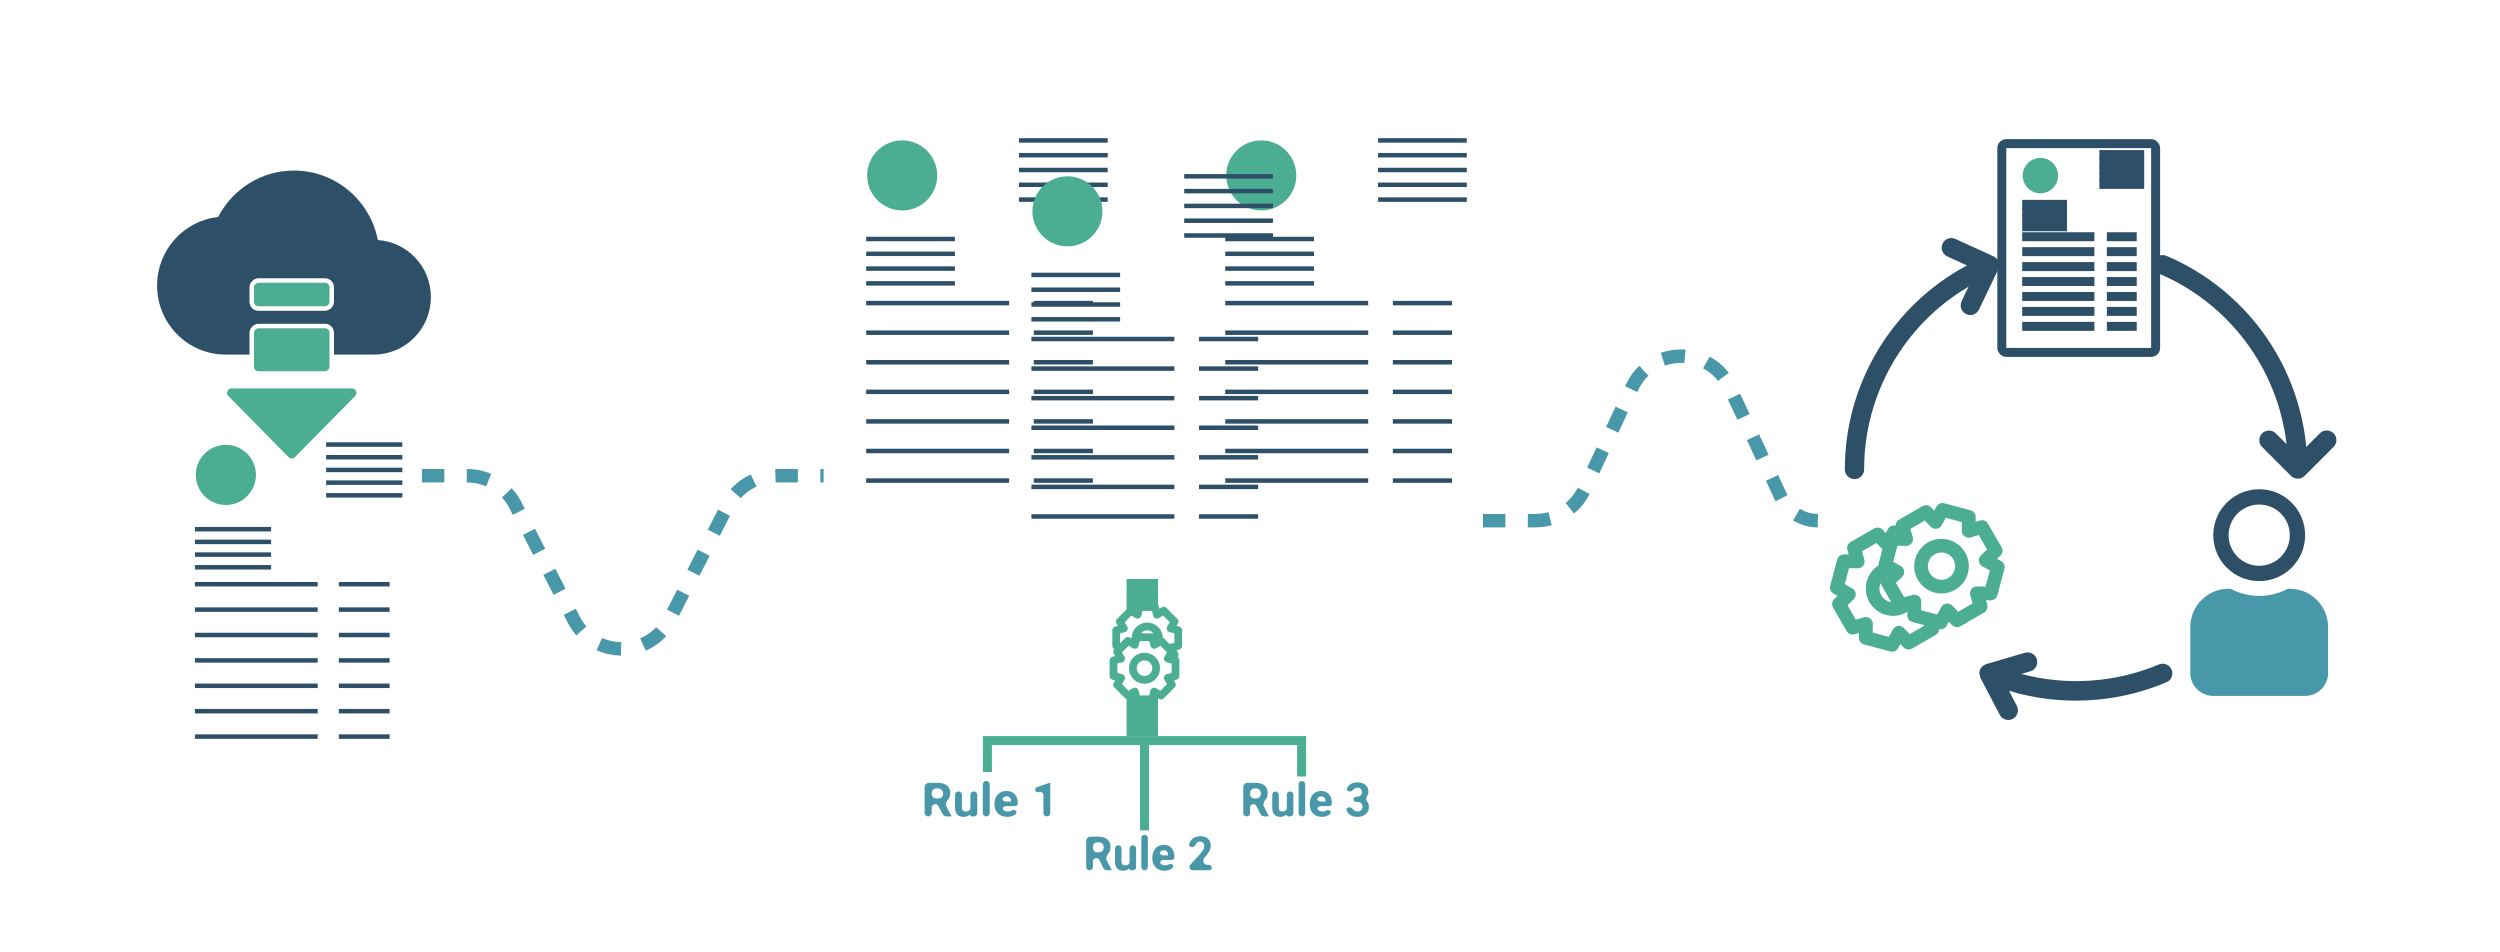 <svg width="557" height="212" viewBox="0 0 557 212" fill="none" xmlns="http://www.w3.org/2000/svg">
<rect width="557" height="212" fill="white"/>
<path d="M94 106L104.146 106C108.659 106 112.79 108.532 114.838 112.553L127.808 138.011C132.259 146.748 144.741 146.748 149.192 138.011L162.162 112.553C164.21 108.532 168.341 106 172.854 106L183.5 106" stroke="#4998A9" stroke-width="3" stroke-dasharray="5 5"/>
<path d="M405 116V116C401.492 116 398.301 113.969 396.817 110.79L385.373 86.283C381.063 77.053 367.937 77.053 363.627 86.283L352.983 109.077C351.01 113.301 346.771 116 342.11 116L328 116" stroke="#4998A9" stroke-width="3" stroke-dasharray="5 5"/>
<path d="M84.181 53.477C82.453 44.637 74.752 38 65.5 38C58.155 38 51.775 42.203 48.598 48.352C40.947 49.172 35 55.707 35 63.625C35 72.107 41.837 79 50.25 79H83.292C90.307 79 96 73.26 96 66.188C96 59.422 90.79 53.939 84.181 53.477Z" fill="#2E4F68"/>
<mask id="path-5-inside-1" fill="white">
<rect x="34" y="92" width="61.666" height="82.489" rx="2"/>
</mask>
<rect x="34" y="92" width="61.666" height="82.489" rx="2" fill="white" stroke="#2E4F68" stroke-width="8" mask="url(#path-5-inside-1)"/>
<line x1="43.43" y1="130.163" x2="70.777" y2="130.163" stroke="#2E4F68"/>
<line x1="43.43" y1="135.821" x2="70.777" y2="135.821" stroke="#2E4F68"/>
<line x1="43.43" y1="164.112" x2="70.777" y2="164.112" stroke="#2E4F68"/>
<line x1="43.43" y1="158.454" x2="70.777" y2="158.454" stroke="#2E4F68"/>
<line x1="43.43" y1="152.796" x2="70.777" y2="152.796" stroke="#2E4F68"/>
<line x1="43.43" y1="147.137" x2="70.777" y2="147.137" stroke="#2E4F68"/>
<line x1="43.43" y1="141.479" x2="70.777" y2="141.479" stroke="#2E4F68"/>
<line x1="72.663" y1="99.044" x2="89.638" y2="99.044" stroke="#2E4F68"/>
<line x1="72.663" y1="101.873" x2="89.637" y2="101.873" stroke="#2E4F68"/>
<line x1="72.663" y1="110.36" x2="89.637" y2="110.36" stroke="#2E4F68"/>
<line x1="72.663" y1="107.531" x2="89.637" y2="107.531" stroke="#2E4F68"/>
<line x1="72.663" y1="104.702" x2="89.637" y2="104.702" stroke="#2E4F68"/>
<line x1="43.43" y1="126.391" x2="60.404" y2="126.391" stroke="#2E4F68"/>
<line x1="43.43" y1="123.562" x2="60.404" y2="123.562" stroke="#2E4F68"/>
<line x1="43.43" y1="120.733" x2="60.404" y2="120.733" stroke="#2E4F68"/>
<line x1="43.43" y1="117.904" x2="60.404" y2="117.904" stroke="#2E4F68"/>
<line x1="75.492" y1="130.163" x2="86.808" y2="130.163" stroke="#2E4F68"/>
<line x1="75.492" y1="135.821" x2="86.808" y2="135.821" stroke="#2E4F68"/>
<line x1="75.492" y1="164.112" x2="86.808" y2="164.112" stroke="#2E4F68"/>
<line x1="75.492" y1="158.454" x2="86.808" y2="158.454" stroke="#2E4F68"/>
<line x1="75.492" y1="152.796" x2="86.808" y2="152.796" stroke="#2E4F68"/>
<line x1="75.492" y1="147.137" x2="86.808" y2="147.137" stroke="#2E4F68"/>
<line x1="75.492" y1="141.479" x2="86.808" y2="141.479" stroke="#2E4F68"/>
<circle cx="50.323" cy="105.81" r="6.7" fill="#4BAE92"/>
<path d="M63.931 102.202L50.522 88.587C49.588 87.639 50.26 86.034 51.59 86.034L78.41 86.034C79.74 86.034 80.412 87.639 79.478 88.587L66.069 102.202C65.481 102.799 64.519 102.799 63.931 102.202Z" fill="#4BAE92" stroke="white"/>
<rect x="73.914" y="72.638" width="10.586" height="17.828" rx="1.5" transform="rotate(90 73.914 72.638)" fill="#4BAE92" stroke="white"/>
<rect x="73.914" y="62.5" width="6.241" height="17.828" rx="1.5" transform="rotate(90 73.914 62.5)" fill="#4BAE92" stroke="white"/>
<mask id="path-33-inside-2" fill="white">
<rect x="262" y="23" width="71.823" height="96.075" rx="2"/>
</mask>
<rect x="262" y="23" width="71.823" height="96.075" rx="2" fill="white" stroke="#2E4F68" stroke-width="8" mask="url(#path-33-inside-2)"/>
<line x1="272.983" y1="67.531" x2="304.835" y2="67.531" stroke="#2E4F68"/>
<line x1="272.983" y1="74.121" x2="304.835" y2="74.121" stroke="#2E4F68"/>
<line x1="272.983" y1="107.071" x2="304.835" y2="107.071" stroke="#2E4F68"/>
<line x1="272.983" y1="100.481" x2="304.835" y2="100.481" stroke="#2E4F68"/>
<line x1="272.983" y1="93.891" x2="304.835" y2="93.891" stroke="#2E4F68"/>
<line x1="272.983" y1="87.301" x2="304.835" y2="87.301" stroke="#2E4F68"/>
<line x1="272.983" y1="80.711" x2="304.835" y2="80.711" stroke="#2E4F68"/>
<line x1="307.032" y1="31.287" x2="326.802" y2="31.287" stroke="#2E4F68"/>
<line x1="307.031" y1="34.581" x2="326.801" y2="34.581" stroke="#2E4F68"/>
<line x1="307.031" y1="44.467" x2="326.801" y2="44.467" stroke="#2E4F68"/>
<line x1="307.031" y1="41.172" x2="326.801" y2="41.172" stroke="#2E4F68"/>
<line x1="307.031" y1="37.877" x2="326.801" y2="37.877" stroke="#2E4F68"/>
<line x1="272.983" y1="63.138" x2="292.753" y2="63.138" stroke="#2E4F68"/>
<line x1="272.983" y1="59.843" x2="292.753" y2="59.843" stroke="#2E4F68"/>
<line x1="272.983" y1="56.548" x2="292.753" y2="56.548" stroke="#2E4F68"/>
<line x1="272.983" y1="53.253" x2="292.753" y2="53.253" stroke="#2E4F68"/>
<line x1="310.327" y1="67.531" x2="323.506" y2="67.531" stroke="#2E4F68"/>
<line x1="310.327" y1="74.121" x2="323.506" y2="74.121" stroke="#2E4F68"/>
<line x1="310.327" y1="107.071" x2="323.506" y2="107.071" stroke="#2E4F68"/>
<line x1="310.327" y1="100.481" x2="323.506" y2="100.481" stroke="#2E4F68"/>
<line x1="310.327" y1="93.891" x2="323.506" y2="93.891" stroke="#2E4F68"/>
<line x1="310.327" y1="87.301" x2="323.506" y2="87.301" stroke="#2E4F68"/>
<line x1="310.327" y1="80.711" x2="323.506" y2="80.711" stroke="#2E4F68"/>
<circle cx="281.011" cy="39.085" r="7.804" fill="#4BAE92"/>
<mask id="path-58-inside-3" fill="white">
<rect x="182" y="23" width="71.823" height="96.075" rx="2"/>
</mask>
<rect x="182" y="23" width="71.823" height="96.075" rx="2" fill="white" stroke="#2E4F68" stroke-width="8" mask="url(#path-58-inside-3)"/>
<line x1="192.983" y1="67.531" x2="224.835" y2="67.531" stroke="#2E4F68"/>
<line x1="192.983" y1="74.121" x2="224.835" y2="74.121" stroke="#2E4F68"/>
<line x1="192.983" y1="107.071" x2="224.835" y2="107.071" stroke="#2E4F68"/>
<line x1="192.983" y1="100.481" x2="224.835" y2="100.481" stroke="#2E4F68"/>
<line x1="192.983" y1="93.891" x2="224.835" y2="93.891" stroke="#2E4F68"/>
<line x1="192.983" y1="87.301" x2="224.835" y2="87.301" stroke="#2E4F68"/>
<line x1="192.983" y1="80.711" x2="224.835" y2="80.711" stroke="#2E4F68"/>
<line x1="227.032" y1="31.287" x2="246.802" y2="31.287" stroke="#2E4F68"/>
<line x1="227.031" y1="34.581" x2="246.801" y2="34.581" stroke="#2E4F68"/>
<line x1="227.031" y1="44.467" x2="246.801" y2="44.467" stroke="#2E4F68"/>
<line x1="227.031" y1="41.172" x2="246.801" y2="41.172" stroke="#2E4F68"/>
<line x1="227.031" y1="37.877" x2="246.801" y2="37.877" stroke="#2E4F68"/>
<line x1="192.983" y1="63.138" x2="212.753" y2="63.138" stroke="#2E4F68"/>
<line x1="192.983" y1="59.843" x2="212.753" y2="59.843" stroke="#2E4F68"/>
<line x1="192.983" y1="56.548" x2="212.753" y2="56.548" stroke="#2E4F68"/>
<line x1="192.983" y1="53.253" x2="212.753" y2="53.253" stroke="#2E4F68"/>
<line x1="230.327" y1="67.531" x2="243.506" y2="67.531" stroke="#2E4F68"/>
<line x1="230.327" y1="74.121" x2="243.506" y2="74.121" stroke="#2E4F68"/>
<line x1="230.327" y1="107.071" x2="243.506" y2="107.071" stroke="#2E4F68"/>
<line x1="230.327" y1="100.481" x2="243.506" y2="100.481" stroke="#2E4F68"/>
<line x1="230.327" y1="93.891" x2="243.506" y2="93.891" stroke="#2E4F68"/>
<line x1="230.327" y1="87.301" x2="243.506" y2="87.301" stroke="#2E4F68"/>
<line x1="230.327" y1="80.711" x2="243.506" y2="80.711" stroke="#2E4F68"/>
<circle cx="201.011" cy="39.085" r="7.804" fill="#4BAE92"/>
<mask id="path-83-inside-4" fill="white">
<rect x="218.812" y="31" width="71.823" height="96.075" rx="2"/>
</mask>
<rect x="218.812" y="31" width="71.823" height="96.075" rx="2" fill="white" stroke="#2E4F68" stroke-width="8" mask="url(#path-83-inside-4)"/>
<line x1="229.795" y1="75.531" x2="261.647" y2="75.531" stroke="#2E4F68"/>
<line x1="229.795" y1="82.121" x2="261.647" y2="82.121" stroke="#2E4F68"/>
<line x1="229.795" y1="115.071" x2="261.647" y2="115.071" stroke="#2E4F68"/>
<line x1="229.795" y1="108.481" x2="261.647" y2="108.481" stroke="#2E4F68"/>
<line x1="229.795" y1="101.891" x2="261.647" y2="101.891" stroke="#2E4F68"/>
<line x1="229.795" y1="95.301" x2="261.647" y2="95.301" stroke="#2E4F68"/>
<line x1="229.795" y1="88.711" x2="261.647" y2="88.711" stroke="#2E4F68"/>
<line x1="263.844" y1="39.287" x2="283.613" y2="39.287" stroke="#2E4F68"/>
<line x1="263.843" y1="42.581" x2="283.613" y2="42.581" stroke="#2E4F68"/>
<line x1="263.843" y1="52.467" x2="283.613" y2="52.467" stroke="#2E4F68"/>
<line x1="263.843" y1="49.172" x2="283.613" y2="49.172" stroke="#2E4F68"/>
<line x1="263.843" y1="45.877" x2="283.613" y2="45.877" stroke="#2E4F68"/>
<line x1="229.795" y1="71.138" x2="249.565" y2="71.138" stroke="#2E4F68"/>
<line x1="229.795" y1="67.843" x2="249.565" y2="67.843" stroke="#2E4F68"/>
<line x1="229.795" y1="64.548" x2="249.565" y2="64.548" stroke="#2E4F68"/>
<line x1="229.795" y1="61.253" x2="249.565" y2="61.253" stroke="#2E4F68"/>
<line x1="267.138" y1="75.531" x2="280.318" y2="75.531" stroke="#2E4F68"/>
<line x1="267.138" y1="82.121" x2="280.318" y2="82.121" stroke="#2E4F68"/>
<line x1="267.138" y1="115.071" x2="280.318" y2="115.071" stroke="#2E4F68"/>
<line x1="267.138" y1="108.481" x2="280.318" y2="108.481" stroke="#2E4F68"/>
<line x1="267.138" y1="101.891" x2="280.318" y2="101.891" stroke="#2E4F68"/>
<line x1="267.138" y1="95.301" x2="280.318" y2="95.301" stroke="#2E4F68"/>
<line x1="267.138" y1="88.711" x2="280.318" y2="88.711" stroke="#2E4F68"/>
<circle cx="237.823" cy="47.085" r="7.804" fill="#4BAE92"/>
<rect x="251" y="129" width="7" height="35" fill="#4BAE92"/>
<ellipse cx="255.023" cy="148.974" rx="6.794" ry="7.029" transform="rotate(-45 255.023 148.974)" fill="white"/>
<ellipse cx="255.579" cy="142.241" rx="6.794" ry="6.409" transform="rotate(-45 255.579 142.241)" fill="white"/>
<path d="M257.436 146.437C257.919 146.921 258.248 147.536 258.381 148.207C258.515 148.877 258.446 149.572 258.185 150.203C257.923 150.835 257.48 151.375 256.912 151.754C256.344 152.134 255.676 152.337 254.992 152.337C254.309 152.337 253.64 152.134 253.072 151.754C252.504 151.375 252.061 150.835 251.799 150.203C251.538 149.572 251.469 148.877 251.603 148.207C251.736 147.536 252.065 146.921 252.548 146.437C253.197 145.789 254.076 145.425 254.992 145.425C255.909 145.425 256.788 145.789 257.436 146.437ZM253.77 150.103C254.012 150.344 254.32 150.509 254.655 150.576C254.99 150.642 255.338 150.608 255.653 150.477C255.969 150.347 256.239 150.125 256.429 149.841C256.619 149.557 256.72 149.223 256.72 148.881C256.72 148.539 256.619 148.205 256.429 147.921C256.239 147.637 255.969 147.415 255.653 147.285C255.338 147.154 254.99 147.12 254.655 147.186C254.32 147.253 254.012 147.418 253.77 147.659C253.446 147.983 253.264 148.423 253.264 148.881C253.264 149.339 253.446 149.779 253.77 150.103Z" fill="#4BAE92"/>
<path d="M262.451 138.942L262.146 139.455L262.726 139.595C262.912 139.644 263.076 139.752 263.194 139.903C263.312 140.055 263.378 140.24 263.38 140.432L263.38 143.89C263.378 144.082 263.312 144.268 263.194 144.419C263.076 144.57 262.912 144.678 262.726 144.727L262.146 144.867L262.451 145.381C262.549 145.541 262.591 145.73 262.57 145.917C262.549 146.103 262.466 146.278 262.335 146.413C262.466 146.488 262.574 146.595 262.65 146.725C262.726 146.855 262.767 147.002 262.769 147.152L262.769 150.61C262.767 150.802 262.702 150.988 262.584 151.139C262.466 151.29 262.301 151.398 262.115 151.447L261.535 151.587L261.84 152.1C261.94 152.266 261.982 152.459 261.958 152.651C261.935 152.843 261.848 153.021 261.712 153.157L259.268 155.601C259.132 155.737 258.954 155.824 258.762 155.847C258.571 155.871 258.377 155.829 258.212 155.729L257.698 155.424L257.558 156.004C257.509 156.19 257.401 156.354 257.25 156.472C257.099 156.59 256.913 156.656 256.721 156.658L253.263 156.658C253.071 156.658 252.884 156.593 252.732 156.475C252.581 156.356 252.473 156.191 252.426 156.004L252.286 155.424L251.773 155.729C251.607 155.829 251.414 155.871 251.222 155.847C251.03 155.824 250.852 155.737 250.716 155.601L248.272 153.157C248.136 153.021 248.049 152.843 248.026 152.651C248.003 152.459 248.044 152.266 248.144 152.1L248.449 151.587L247.869 151.447C247.682 151.4 247.517 151.292 247.398 151.141C247.28 150.989 247.215 150.802 247.215 150.61L247.215 147.152C247.215 146.96 247.28 146.773 247.398 146.621C247.517 146.47 247.682 146.362 247.869 146.315L248.449 146.175L248.144 145.662C248.046 145.501 248.004 145.312 248.025 145.125C248.046 144.939 248.129 144.764 248.26 144.629C248.13 144.554 248.021 144.447 247.945 144.317C247.869 144.187 247.828 144.04 247.826 143.89L247.826 140.432C247.828 140.24 247.894 140.055 248.012 139.903C248.13 139.752 248.294 139.644 248.48 139.595L249.06 139.455L248.755 138.942C248.655 138.776 248.613 138.583 248.637 138.391C248.66 138.199 248.747 138.021 248.883 137.885L251.327 135.441C251.463 135.305 251.641 135.218 251.833 135.195C252.024 135.172 252.218 135.213 252.383 135.313L252.897 135.618L253.037 135.038C253.086 134.852 253.194 134.688 253.345 134.57C253.496 134.452 253.682 134.386 253.874 134.384L257.332 134.384C257.524 134.386 257.709 134.452 257.861 134.57C258.012 134.688 258.12 134.852 258.169 135.038L258.309 135.618L258.822 135.313C258.988 135.213 259.181 135.172 259.373 135.195C259.565 135.218 259.743 135.305 259.879 135.441L262.323 137.885C262.459 138.021 262.546 138.199 262.569 138.391C262.592 138.583 262.551 138.776 262.451 138.942ZM256.984 141.147C256.929 141.08 256.886 141 256.825 140.939C256.5 140.616 256.061 140.435 255.603 140.435C255.145 140.435 254.706 140.616 254.381 140.939C254.335 140.992 254.292 141.047 254.253 141.104L256.721 141.104C256.81 141.106 256.898 141.121 256.984 141.147ZM250.532 146.279C250.601 146.395 250.642 146.525 250.651 146.66C250.661 146.795 250.639 146.93 250.587 147.054C250.536 147.18 250.455 147.291 250.352 147.379C250.249 147.468 250.127 147.53 249.995 147.561L248.944 147.83L248.944 149.932L250.001 150.194C250.132 150.229 250.252 150.294 250.354 150.383C250.456 150.472 250.536 150.583 250.587 150.708C250.639 150.832 250.661 150.967 250.651 151.102C250.642 151.237 250.601 151.367 250.532 151.483L249.97 152.412L251.461 153.903L252.39 153.341C252.506 153.272 252.636 153.231 252.771 153.222C252.906 153.212 253.041 153.234 253.165 153.286C253.29 153.337 253.401 153.417 253.49 153.519C253.579 153.621 253.644 153.742 253.679 153.872L253.941 154.929L256.043 154.929L256.312 153.878C256.343 153.746 256.405 153.624 256.493 153.521C256.582 153.418 256.693 153.337 256.819 153.286C256.943 153.234 257.078 153.212 257.213 153.222C257.348 153.231 257.478 153.272 257.595 153.341L258.523 153.903L260.014 152.412L259.452 151.483C259.383 151.367 259.342 151.237 259.333 151.102C259.323 150.967 259.345 150.832 259.397 150.708C259.448 150.582 259.529 150.471 259.632 150.383C259.735 150.294 259.857 150.232 259.989 150.201L261.04 149.932L261.04 147.83L259.983 147.568C259.853 147.533 259.732 147.468 259.63 147.379C259.528 147.29 259.449 147.179 259.397 147.054C259.345 146.93 259.323 146.795 259.333 146.66C259.342 146.525 259.383 146.395 259.452 146.279L260.014 145.35L258.523 143.859L257.595 144.421C257.478 144.49 257.348 144.531 257.213 144.54C257.078 144.55 256.943 144.528 256.819 144.476C256.694 144.425 256.583 144.345 256.494 144.243C256.405 144.141 256.34 144.02 256.306 143.89L256.043 142.833L253.941 142.833L253.673 143.884C253.641 144.016 253.579 144.138 253.491 144.241C253.402 144.344 253.291 144.425 253.165 144.476C253.041 144.528 252.906 144.55 252.771 144.54C252.636 144.531 252.506 144.49 252.39 144.421L251.461 143.859L249.97 145.35L250.532 146.279ZM259.134 137.139L258.205 137.701C258.09 137.772 257.959 137.813 257.824 137.823C257.689 137.832 257.554 137.81 257.43 137.756C257.306 137.705 257.196 137.627 257.108 137.526C257.02 137.425 256.956 137.305 256.923 137.176L256.66 136.119L254.552 136.113L254.283 137.176C254.252 137.306 254.189 137.427 254.101 137.528C254.013 137.629 253.901 137.707 253.776 137.756C253.652 137.81 253.517 137.832 253.382 137.823C253.247 137.813 253.116 137.772 253.001 137.701L252.072 137.139L250.581 138.63L251.143 139.559C251.214 139.674 251.255 139.805 251.265 139.94C251.274 140.075 251.252 140.21 251.198 140.334C251.149 140.459 251.071 140.571 250.97 140.659C250.869 140.747 250.748 140.81 250.618 140.841L249.555 141.11L249.561 143.218L249.641 143.236L250.716 142.161C250.852 142.025 251.03 141.938 251.222 141.915C251.414 141.891 251.607 141.933 251.773 142.033L252.157 142.259C252.139 141.789 252.219 141.32 252.392 140.883C252.564 140.445 252.826 140.049 253.159 139.717C253.634 139.244 254.237 138.918 254.894 138.781C255.551 138.643 256.233 138.7 256.859 138.943C257.484 139.186 258.025 139.606 258.416 140.152C258.807 140.697 259.031 141.344 259.061 142.014C259.137 142.052 259.207 142.101 259.268 142.161L260.588 143.481L261.651 143.212L261.645 141.104L260.588 140.841C260.459 140.808 260.339 140.744 260.238 140.656C260.137 140.568 260.059 140.458 260.008 140.334C259.954 140.21 259.932 140.075 259.941 139.94C259.951 139.805 259.992 139.674 260.063 139.559L260.625 138.63L259.134 137.139Z" fill="#4BAE92"/>
<path d="M503.35 109C497.698 109 493.117 113.582 493.117 119.233C493.117 124.885 497.698 129.467 503.35 129.467C509.002 129.467 513.583 124.885 513.583 119.233C513.578 113.584 508.999 109.006 503.35 109ZM503.35 126.056C499.582 126.056 496.528 123.001 496.528 119.233C496.528 115.466 499.582 112.411 503.35 112.411C507.118 112.411 510.172 115.466 510.172 119.233C510.172 123.001 507.118 126.056 503.35 126.056Z" fill="#2E4F68"/>
<path d="M510.172 131.172H509.77L509.41 131.343C505.593 133.243 501.107 133.243 497.29 131.343L496.93 131.172H496.528C491.82 131.178 488.006 134.993 488 139.7V149.933C488 152.759 490.291 155.05 493.117 155.05H513.583C516.409 155.05 518.7 152.759 518.7 149.933V139.7C518.694 134.993 514.88 131.178 510.172 131.172Z" fill="#4998A9"/>
<path d="M483.831 149.187C483.83 149.184 483.829 149.182 483.828 149.179C483.363 148.087 482.1 147.578 481.008 148.044C471.299 152.113 460.517 152.855 450.342 150.155L452.354 149.564C453.494 149.23 454.148 148.036 453.814 146.896C453.481 145.756 452.286 145.102 451.146 145.436L442.546 147.958C442.514 147.958 442.49 147.994 442.46 148.005C442.261 148.079 442.074 148.183 441.905 148.313C441.831 148.353 441.759 148.398 441.69 148.448C441.464 148.65 441.284 148.9 441.164 149.179C441.047 149.46 440.991 149.763 441 150.067C441.053 150.358 441.124 150.645 441.215 150.927C441.228 150.957 441.215 150.992 441.239 151.022L445.539 159.25C446.089 160.303 447.388 160.711 448.441 160.161C449.495 159.611 449.903 158.312 449.353 157.259L447.603 153.913C459.163 157.388 471.574 156.713 482.689 152.004C483.782 151.542 484.294 150.28 483.831 149.187Z" fill="#2E4F68"/>
<path d="M519.92 96.53C519.081 95.691 517.72 95.691 516.88 96.53L513.838 99.572C512.058 80.741 500.102 64.399 482.693 57.002C481.6 56.537 480.338 57.045 479.872 58.137C479.407 59.23 479.915 60.493 481.007 60.958C496.624 67.596 507.48 82.1 509.445 98.955L507.02 96.53C506.166 95.705 504.805 95.729 503.98 96.583C503.175 97.416 503.175 98.737 503.98 99.57L510.43 106.02C511.269 106.861 512.63 106.863 513.471 106.024C513.472 106.022 513.473 106.021 513.474 106.02L519.924 99.57C520.763 98.729 520.761 97.368 519.92 96.53Z" fill="#2E4F68"/>
<path d="M445.368 58.711C445.361 58.586 445.342 58.461 445.312 58.339C445.312 58.32 445.288 58.307 445.28 58.285C445.271 58.264 445.28 58.249 445.28 58.231C445.221 58.127 445.153 58.028 445.078 57.935C445.008 57.809 444.926 57.69 444.833 57.58C444.705 57.468 444.565 57.371 444.413 57.294C444.338 57.23 444.257 57.172 444.173 57.12L435.573 53.192C434.474 52.741 433.218 53.266 432.767 54.364C432.341 55.403 432.785 56.595 433.788 57.101L438.241 59.137C421.478 68.108 411.018 85.582 411.03 104.594C411.03 105.781 411.993 106.744 413.18 106.744C414.368 106.744 415.33 105.781 415.33 104.594C415.32 87.853 424.172 72.357 438.6 63.864L437.045 67.113C436.533 68.182 436.982 69.464 438.049 69.979C438.339 70.121 438.658 70.194 438.98 70.194C439.806 70.193 440.558 69.719 440.915 68.975L445.215 60.003C445.215 59.982 445.215 59.958 445.232 59.937C445.288 59.789 445.327 59.637 445.349 59.481C445.385 59.365 445.413 59.246 445.43 59.126C445.423 58.986 445.402 58.847 445.368 58.711Z" fill="#2E4F68"/>
<rect x="446" y="32" width="34.272" height="46.52" rx="1" fill="white" stroke="#2E4F68" stroke-width="2"/>
<line x1="450.547" y1="52.742" x2="466.632" y2="52.742" stroke="#2E4F68" stroke-width="2"/>
<line x1="450.547" y1="56.069" x2="466.632" y2="56.069" stroke="#2E4F68" stroke-width="2"/>
<line x1="450.547" y1="72.71" x2="466.632" y2="72.71" stroke="#2E4F68" stroke-width="2"/>
<line x1="450.547" y1="69.382" x2="466.632" y2="69.382" stroke="#2E4F68" stroke-width="2"/>
<line x1="450.547" y1="66.054" x2="466.632" y2="66.054" stroke="#2E4F68" stroke-width="2"/>
<line x1="450.547" y1="62.726" x2="466.632" y2="62.726" stroke="#2E4F68" stroke-width="2"/>
<line x1="450.547" y1="59.398" x2="466.632" y2="59.398" stroke="#2E4F68" stroke-width="2"/>
<line x1="467.742" y1="34.437" x2="477.726" y2="34.437" stroke="#2E4F68" stroke-width="2"/>
<line x1="467.741" y1="36.101" x2="477.726" y2="36.101" stroke="#2E4F68" stroke-width="2"/>
<line x1="467.741" y1="41.093" x2="477.726" y2="41.093" stroke="#2E4F68" stroke-width="2"/>
<line x1="467.741" y1="39.429" x2="477.726" y2="39.429" stroke="#2E4F68" stroke-width="2"/>
<line x1="467.741" y1="37.765" x2="477.726" y2="37.765" stroke="#2E4F68" stroke-width="2"/>
<line x1="450.547" y1="50.523" x2="460.531" y2="50.523" stroke="#2E4F68" stroke-width="2"/>
<line x1="450.547" y1="48.859" x2="460.531" y2="48.859" stroke="#2E4F68" stroke-width="2"/>
<line x1="450.547" y1="47.195" x2="460.531" y2="47.195" stroke="#2E4F68" stroke-width="2"/>
<line x1="450.547" y1="45.531" x2="460.531" y2="45.531" stroke="#2E4F68" stroke-width="2"/>
<line x1="469.406" y1="52.742" x2="476.062" y2="52.742" stroke="#2E4F68" stroke-width="2"/>
<line x1="469.406" y1="56.069" x2="476.062" y2="56.069" stroke="#2E4F68" stroke-width="2"/>
<line x1="469.406" y1="72.71" x2="476.062" y2="72.71" stroke="#2E4F68" stroke-width="2"/>
<line x1="469.406" y1="69.382" x2="476.062" y2="69.382" stroke="#2E4F68" stroke-width="2"/>
<line x1="469.406" y1="66.054" x2="476.062" y2="66.054" stroke="#2E4F68" stroke-width="2"/>
<line x1="469.406" y1="62.726" x2="476.062" y2="62.726" stroke="#2E4F68" stroke-width="2"/>
<line x1="469.406" y1="59.398" x2="476.062" y2="59.398" stroke="#2E4F68" stroke-width="2"/>
<circle cx="454.601" cy="39.123" r="3.941" fill="#4BAE92"/>
<ellipse cx="432.684" cy="126.012" rx="11.97" ry="12.383" transform="rotate(-165 432.684 126.012)" fill="white"/>
<ellipse cx="421.92" cy="131.095" rx="11.97" ry="11.292" transform="rotate(-165 421.92 131.095)" fill="white"/>
<path d="M426.688 124.566C426.999 123.402 427.649 122.358 428.554 121.564C429.46 120.77 430.58 120.262 431.774 120.105C432.968 119.948 434.182 120.148 435.262 120.681C436.342 121.213 437.239 122.054 437.841 123.097C438.444 124.14 438.723 125.338 438.644 126.54C438.565 127.741 438.132 128.892 437.399 129.848C436.666 130.803 435.666 131.52 434.526 131.907C433.386 132.294 432.156 132.334 430.993 132.022C429.433 131.604 428.103 130.584 427.296 129.186C426.489 127.787 426.27 126.125 426.688 124.566ZM435.509 126.929C435.665 126.348 435.645 125.733 435.451 125.163C435.258 124.593 434.9 124.093 434.422 123.726C433.944 123.36 433.369 123.143 432.768 123.104C432.167 123.064 431.568 123.204 431.047 123.505C430.525 123.806 430.105 124.255 429.839 124.795C429.572 125.335 429.472 125.942 429.551 126.539C429.629 127.136 429.883 127.696 430.28 128.149C430.677 128.601 431.199 128.926 431.781 129.082C432.561 129.291 433.392 129.181 434.091 128.778C434.79 128.374 435.3 127.709 435.509 126.929Z" fill="#4BAE92"/>
<path d="M410.833 123.516L411.885 123.53L411.588 122.521C411.499 122.195 411.519 121.849 411.646 121.535C411.773 121.222 411.999 120.959 412.289 120.786L417.565 117.74C417.86 117.575 418.2 117.511 418.535 117.558C418.87 117.605 419.18 117.76 419.418 118L420.143 118.762L420.657 117.844C420.816 117.553 421.067 117.324 421.371 117.191C421.674 117.058 422.013 117.031 422.335 117.112C422.334 116.847 422.402 116.586 422.533 116.356C422.664 116.126 422.853 115.934 423.08 115.799L428.356 112.753C428.651 112.587 428.992 112.522 429.326 112.569C429.661 112.616 429.971 112.772 430.209 113.013L430.934 113.775L431.448 112.857C431.613 112.559 431.872 112.325 432.184 112.192C432.497 112.058 432.845 112.034 433.174 112.121L439.055 113.697C439.383 113.785 439.672 113.981 439.877 114.253C440.081 114.524 440.188 114.857 440.182 115.197L440.168 116.249L441.177 115.952C441.503 115.863 441.849 115.883 442.162 116.01C442.476 116.136 442.739 116.362 442.911 116.653L445.957 121.929C446.126 122.222 446.193 122.564 446.145 122.9C446.098 123.235 445.941 123.546 445.697 123.781L444.935 124.507L445.854 125.021C446.151 125.185 446.385 125.444 446.519 125.757C446.652 126.07 446.677 126.418 446.589 126.746L445.013 132.627C444.925 132.956 444.729 133.245 444.457 133.449C444.186 133.653 443.853 133.761 443.513 133.754L442.461 133.74L442.758 134.749C442.851 135.075 442.833 135.423 442.706 135.737C442.579 136.051 442.35 136.314 442.057 136.484L436.782 139.53C436.488 139.699 436.146 139.765 435.81 139.718C435.475 139.671 435.165 139.513 434.929 139.27L434.203 138.508L433.689 139.426C433.53 139.717 433.279 139.947 432.976 140.079C432.672 140.212 432.333 140.24 432.012 140.158C432.012 140.423 431.944 140.684 431.813 140.914C431.682 141.144 431.494 141.336 431.266 141.471L425.99 144.517C425.696 144.683 425.355 144.747 425.02 144.7C424.685 144.653 424.375 144.497 424.138 144.257L423.412 143.495L422.898 144.414C422.734 144.711 422.475 144.945 422.162 145.079C421.849 145.212 421.501 145.237 421.173 145.149L415.292 143.573C414.963 143.485 414.674 143.289 414.47 143.017C414.266 142.746 414.158 142.413 414.165 142.074L414.179 141.021L413.17 141.318C412.844 141.408 412.497 141.387 412.184 141.261C411.871 141.134 411.608 140.908 411.435 140.617L408.389 135.342C408.224 135.047 408.159 134.706 408.206 134.371C408.253 134.037 408.409 133.727 408.649 133.489L409.411 132.763L408.493 132.249C408.195 132.085 407.961 131.826 407.828 131.513C407.695 131.2 407.67 130.852 407.758 130.524L409.333 124.643C409.422 124.315 409.617 124.025 409.889 123.821C410.161 123.617 410.493 123.509 410.833 123.516ZM419.014 129.916C418.96 130.059 418.877 130.194 418.837 130.341C418.631 131.121 418.741 131.95 419.145 132.649C419.548 133.348 420.211 133.858 420.99 134.069C421.11 134.094 421.232 134.11 421.354 134.12L419.18 130.354C419.105 130.216 419.049 130.069 419.014 129.916ZM432.527 135.238C432.643 135.031 432.807 134.854 433.004 134.72C433.201 134.587 433.426 134.502 433.662 134.471C433.899 134.439 434.14 134.463 434.365 134.543C434.59 134.623 434.793 134.755 434.957 134.928L436.293 136.295L439.5 134.443L438.969 132.6C438.907 132.37 438.899 132.129 438.945 131.895C438.992 131.661 439.091 131.442 439.236 131.253C439.381 131.064 439.567 130.912 439.781 130.808C439.995 130.703 440.23 130.651 440.468 130.653L442.38 130.693L443.341 127.105L441.666 126.184C441.458 126.067 441.281 125.903 441.148 125.706C441.015 125.509 440.929 125.284 440.898 125.048C440.867 124.812 440.891 124.572 440.968 124.347C441.045 124.121 441.172 123.917 441.341 123.749L442.722 122.417L440.871 119.211L439.031 119.726C438.802 119.795 438.56 119.807 438.325 119.764C438.09 119.72 437.869 119.621 437.68 119.474C437.491 119.33 437.339 119.143 437.235 118.929C437.131 118.715 437.078 118.48 437.081 118.242L437.12 116.33L433.533 115.369L432.611 117.045C432.494 117.252 432.331 117.429 432.134 117.562C431.937 117.695 431.712 117.781 431.476 117.812C431.239 117.844 430.998 117.819 430.773 117.74C430.547 117.66 430.344 117.528 430.18 117.354L428.844 115.988L425.638 117.839L426.168 119.683C426.23 119.913 426.238 120.154 426.192 120.388C426.146 120.621 426.047 120.841 425.902 121.03C425.757 121.219 425.57 121.371 425.356 121.475C425.143 121.579 424.907 121.632 424.67 121.63L422.758 121.59L421.797 125.177L423.472 126.099C423.679 126.216 423.856 126.379 423.99 126.576C424.123 126.773 424.208 126.999 424.239 127.234C424.27 127.47 424.246 127.71 424.17 127.936C424.093 128.161 423.965 128.366 423.797 128.534L422.415 129.866L424.267 133.072L426.107 132.557C426.336 132.488 426.578 132.476 426.812 132.519C427.047 132.563 427.268 132.662 427.457 132.808C427.646 132.953 427.799 133.14 427.903 133.354C428.007 133.568 428.06 133.803 428.057 134.04L428.017 135.952L431.605 136.914L432.527 135.238ZM411.005 130.165L412.681 131.087C412.89 131.201 413.069 131.364 413.202 131.561C413.335 131.759 413.42 131.985 413.448 132.222C413.479 132.455 413.456 132.693 413.38 132.916C413.304 133.139 413.177 133.341 413.009 133.507L411.628 134.839L413.476 138.06L415.334 137.533C415.561 137.467 415.8 137.456 416.032 137.502C416.264 137.547 416.482 137.648 416.666 137.796C416.857 137.939 417.011 138.125 417.115 138.339C417.22 138.554 417.271 138.79 417.266 139.028L417.226 140.94L420.814 141.901L421.735 140.226C421.85 140.017 422.013 139.838 422.21 139.704C422.408 139.571 422.634 139.487 422.871 139.458C423.104 139.423 423.343 139.444 423.567 139.521C423.79 139.597 423.992 139.726 424.156 139.897L425.502 141.282L428.712 139.416L428.67 139.279L426.083 138.586C425.754 138.497 425.465 138.302 425.261 138.03C425.057 137.758 424.949 137.426 424.956 137.086L424.962 136.3C424.261 136.741 423.476 137.032 422.656 137.154C421.837 137.277 421.001 137.227 420.202 137.01C419.06 136.702 418.033 136.069 417.245 135.188C416.456 134.308 415.941 133.216 415.762 132.048C415.582 130.88 415.746 129.684 416.234 128.607C416.721 127.53 417.512 126.618 418.508 125.982C418.498 125.832 418.512 125.682 418.549 125.536L419.4 122.361L418.053 120.975L414.843 122.841L415.373 124.685C415.435 124.913 415.444 125.151 415.399 125.382C415.353 125.613 415.255 125.831 415.111 126.017C414.968 126.208 414.781 126.362 414.567 126.466C414.353 126.571 414.117 126.622 413.878 126.617L411.967 126.577L411.005 130.165Z" fill="#4BAE92"/>
<rect x="219" y="166" width="2" height="6" fill="#4BAE92"/>
<rect x="254" y="166" width="2" height="19" fill="#4BAE92"/>
<rect x="289" y="166" width="2" height="7" fill="#4BAE92"/>
<path d="M209.077 179.578C208.94 179.319 208.671 179.157 208.378 179.157V179.157C207.942 179.157 207.589 179.51 207.589 179.946V181.103C207.589 181.542 207.233 181.897 206.794 181.897V181.897C206.356 181.897 206 181.542 206 181.103V175.411C206 174.859 206.448 174.411 207 174.411H208.865C209.776 174.411 210.479 174.608 210.973 175.003C211.467 175.397 211.714 175.954 211.714 176.674C211.714 177.184 211.6 177.611 211.37 177.954C211.326 178.02 211.277 178.084 211.224 178.145C210.838 178.587 210.579 179.209 210.86 179.724L211.999 181.812C212.003 181.821 212.006 181.83 212.006 181.84V181.84C212.006 181.871 211.98 181.897 211.948 181.897H210.903C210.532 181.897 210.192 181.692 210.019 181.364L209.077 179.578ZM207.589 176.907C207.589 177.46 208.037 177.907 208.589 177.907H208.87C209.269 177.907 209.578 177.81 209.797 177.614C210.016 177.416 210.126 177.143 210.126 176.797C210.126 176.444 210.021 176.166 209.813 175.964C209.608 175.762 209.292 175.661 208.865 175.661H208.589C208.037 175.661 207.589 176.108 207.589 176.661V176.907Z" fill="#4998A9"/>
<path d="M216.289 181.741C216.278 181.591 216.081 181.523 215.961 181.614C215.621 181.871 215.198 182 214.691 182C214.076 182 213.607 181.829 213.282 181.486C212.961 181.143 212.797 180.641 212.789 179.979V177.099C212.789 176.677 213.132 176.334 213.555 176.334V176.334C213.977 176.334 214.32 176.677 214.32 177.099V179.928C214.32 180.507 214.592 180.797 215.136 180.797C215.539 180.797 215.844 180.691 216.052 180.48C216.171 180.359 216.205 180.183 216.205 180.013V177.102C216.205 176.678 216.549 176.334 216.973 176.334V176.334C217.397 176.334 217.741 176.678 217.741 177.102V181.15C217.741 181.563 217.407 181.897 216.994 181.897H216.457C216.369 181.897 216.296 181.829 216.289 181.741V181.741Z" fill="#4998A9"/>
<path d="M220.511 181.129C220.511 181.553 220.167 181.897 219.743 181.897V181.897C219.319 181.897 218.975 181.553 218.975 181.129V174.768C218.975 174.344 219.319 174 219.743 174V174C220.167 174 220.511 174.344 220.511 174.768V181.129Z" fill="#4998A9"/>
<path d="M224.414 182C223.574 182 222.889 181.75 222.359 181.249C221.833 180.749 221.57 180.082 221.57 179.249V179.105C221.57 178.547 221.681 178.048 221.904 177.609C222.126 177.167 222.441 176.828 222.847 176.591C223.256 176.351 223.722 176.231 224.245 176.231C225.029 176.231 225.645 176.471 226.093 176.951C226.545 177.431 226.771 178.111 226.771 178.992V178.992C226.771 179.327 226.499 179.599 226.164 179.599H224.125C223.594 179.599 223.17 180.121 223.567 180.473V180.473C223.818 180.692 224.134 180.802 224.515 180.802C224.853 180.802 225.149 180.734 225.402 180.598C225.704 180.435 226.106 180.407 226.339 180.66V180.66C226.519 180.856 226.541 181.159 226.342 181.337C226.164 181.496 225.955 181.629 225.717 181.738C225.325 181.913 224.891 182 224.414 182ZM224.239 177.434C223.936 177.434 223.689 177.534 223.498 177.733V177.733C223.158 178.094 223.582 178.586 224.079 178.586H225.149C225.214 178.586 225.267 178.533 225.267 178.468V178.468C225.26 178.139 225.168 177.885 224.991 177.707C224.815 177.525 224.564 177.434 224.239 177.434Z" fill="#4998A9"/>
<path d="M234 181.132C234 181.555 233.657 181.897 233.235 181.897V181.897C232.812 181.897 232.469 181.555 232.469 181.132V177.124C232.469 176.648 232.011 176.308 231.556 176.445L231.399 176.492C231.022 176.605 230.642 176.323 230.642 175.929V175.929C230.642 175.679 230.801 175.457 231.037 175.374L233.813 174.409C233.828 174.404 233.844 174.401 233.86 174.401V174.401C233.937 174.401 234 174.464 234 174.541V181.132Z" fill="#4998A9"/>
<path d="M279.92 179.567C279.794 179.316 279.536 179.157 279.255 179.157V179.157C278.844 179.157 278.511 179.49 278.511 179.901V181.142C278.511 181.559 278.172 181.897 277.755 181.897V181.897C277.338 181.897 277 181.559 277 181.142V175.411C277 174.859 277.448 174.411 278 174.411H279.724C280.59 174.411 281.258 174.608 281.728 175.003C282.198 175.397 282.433 175.954 282.433 176.674C282.433 177.184 282.324 177.611 282.106 177.954C282.062 178.022 282.014 178.088 281.962 178.151C281.596 178.589 281.344 179.19 281.606 179.697L282.703 181.813C282.708 181.821 282.71 181.83 282.71 181.839V181.839C282.71 181.871 282.684 181.897 282.652 181.897H281.706C281.327 181.897 280.981 181.684 280.812 181.346L279.92 179.567ZM278.511 176.907C278.511 177.46 278.958 177.907 279.511 177.907H279.729C280.108 177.907 280.402 177.81 280.61 177.614C280.818 177.416 280.922 177.143 280.922 176.797C280.922 176.444 280.823 176.166 280.625 175.964C280.431 175.762 280.13 175.661 279.724 175.661H279.511C278.958 175.661 278.511 176.108 278.511 176.661V176.907Z" fill="#4998A9"/>
<path d="M286.782 181.746C286.772 181.598 286.576 181.532 286.459 181.623C286.138 181.874 285.739 182 285.263 182C284.678 182 284.232 181.829 283.923 181.486C283.618 181.143 283.462 180.641 283.455 179.979V177.062C283.455 176.66 283.781 176.334 284.183 176.334V176.334C284.584 176.334 284.91 176.66 284.91 177.062V179.928C284.91 180.507 285.169 180.797 285.685 180.797C286.072 180.797 286.364 180.69 286.561 180.475C286.671 180.355 286.703 180.187 286.703 180.025V177.064C286.703 176.661 287.029 176.334 287.433 176.334V176.334C287.836 176.334 288.163 176.661 288.163 177.064V181.188C288.163 181.58 287.845 181.897 287.454 181.897H286.945C286.86 181.897 286.788 181.831 286.782 181.746V181.746Z" fill="#4998A9"/>
<path d="M290.796 181.167C290.796 181.57 290.469 181.897 290.066 181.897V181.897C289.663 181.897 289.336 181.57 289.336 181.167V174.73C289.336 174.327 289.663 174 290.066 174V174C290.469 174 290.796 174.327 290.796 174.73V181.167Z" fill="#4998A9"/>
<path d="M294.507 182C293.708 182 293.057 181.75 292.553 181.249C292.053 180.749 291.803 180.082 291.803 179.249V179.105C291.803 178.547 291.909 178.048 292.12 177.609C292.332 177.167 292.631 176.828 293.017 176.591C293.406 176.351 293.849 176.231 294.346 176.231C295.091 176.231 295.677 176.471 296.103 176.951C296.533 177.431 296.748 178.111 296.748 178.992V178.992C296.748 179.327 296.476 179.599 296.141 179.599H294.27C293.744 179.599 293.317 180.114 293.701 180.473V180.473C293.94 180.692 294.24 180.802 294.603 180.802C294.912 180.802 295.185 180.739 295.42 180.612C295.721 180.449 296.128 180.422 296.354 180.68V180.68C296.517 180.866 296.538 181.146 296.359 181.318C296.185 181.486 295.981 181.625 295.746 181.738C295.373 181.913 294.96 182 294.507 182ZM294.341 177.434C294.052 177.434 293.817 177.534 293.636 177.733V177.733C293.307 178.101 293.733 178.586 294.227 178.586H295.199C295.265 178.586 295.318 178.533 295.318 178.468V178.468C295.311 178.139 295.224 177.885 295.056 177.707C294.888 177.525 294.65 177.434 294.341 177.434Z" fill="#4998A9"/>
<path d="M301.566 178.077C301.566 177.756 301.826 177.496 302.147 177.496H302.341C302.711 177.496 302.984 177.402 303.162 177.213C303.34 177.025 303.429 176.775 303.429 176.463C303.429 176.161 303.34 175.926 303.162 175.758C302.988 175.59 302.746 175.506 302.437 175.506C302.159 175.506 301.925 175.585 301.737 175.743V175.743C301.441 175.986 301.145 176.35 300.762 176.35H300.728C300.326 176.35 299.983 176.012 300.131 175.638C300.177 175.521 300.236 175.408 300.307 175.301C300.515 174.989 300.804 174.746 301.173 174.571C301.546 174.396 301.955 174.308 302.402 174.308C303.177 174.308 303.785 174.499 304.225 174.879C304.664 175.256 304.884 175.777 304.884 176.442C304.884 176.785 304.782 177.1 304.577 177.388V177.388C304.351 177.705 304.391 178.335 304.629 178.642C304.652 178.671 304.673 178.7 304.693 178.73C304.898 179.032 305 179.388 305 179.799C305 180.464 304.762 180.997 304.285 181.398C303.812 181.799 303.184 182 302.402 182C301.67 182 301.071 181.803 300.604 181.409C300.326 181.172 300.132 180.89 300.02 180.562C299.892 180.181 300.235 179.846 300.637 179.846V179.846C301.039 179.846 301.344 180.221 301.633 180.5C301.646 180.511 301.659 180.523 301.672 180.535C301.88 180.713 302.135 180.802 302.437 180.802C302.783 180.802 303.053 180.71 303.248 180.524C303.446 180.336 303.545 180.087 303.545 179.779C303.545 179.032 303.142 178.658 302.336 178.658H302.147C301.826 178.658 301.566 178.398 301.566 178.077V178.077Z" fill="#4998A9"/>
<path d="M244.908 191.566C244.782 191.315 244.526 191.157 244.245 191.157V191.157C243.836 191.157 243.505 191.488 243.505 191.898V193.145C243.505 193.56 243.168 193.897 242.752 193.897V193.897C242.337 193.897 242 193.56 242 193.145V187.411C242 186.859 242.448 186.411 243 186.411H244.713C245.576 186.411 246.241 186.608 246.709 187.003C247.177 187.397 247.411 187.954 247.411 188.674C247.411 189.184 247.303 189.611 247.085 189.954C247.042 190.022 246.994 190.088 246.942 190.151C246.578 190.589 246.326 191.189 246.587 191.695L247.681 193.813C247.685 193.821 247.687 193.83 247.687 193.839V193.839C247.687 193.871 247.661 193.897 247.629 193.897H246.689C246.311 193.897 245.966 193.683 245.797 193.345L244.908 191.566ZM243.505 188.907C243.505 189.46 243.952 189.907 244.505 189.907H244.718C245.096 189.907 245.389 189.81 245.596 189.614C245.803 189.416 245.907 189.143 245.907 188.797C245.907 188.444 245.808 188.166 245.611 187.964C245.417 187.762 245.118 187.661 244.713 187.661H244.505C243.952 187.661 243.505 188.108 243.505 188.661V188.907Z" fill="#4998A9"/>
<path d="M251.744 193.746C251.733 193.598 251.537 193.532 251.421 193.624C251.101 193.875 250.704 194 250.23 194C249.648 194 249.204 193.829 248.896 193.486C248.592 193.143 248.436 192.641 248.43 191.979V189.059C248.43 188.659 248.754 188.334 249.154 188.334V188.334C249.554 188.334 249.879 188.659 249.879 189.059V191.928C249.879 192.507 250.136 192.797 250.651 192.797C251.037 192.797 251.327 192.689 251.524 192.475C251.633 192.355 251.664 192.188 251.664 192.026V189.061C251.664 188.66 251.99 188.334 252.392 188.334V188.334C252.793 188.334 253.119 188.66 253.119 189.061V193.191C253.119 193.581 252.803 193.897 252.413 193.897H251.906C251.821 193.897 251.75 193.831 251.744 193.746V193.746Z" fill="#4998A9"/>
<path d="M255.742 193.17C255.742 193.572 255.416 193.897 255.015 193.897V193.897C254.613 193.897 254.287 193.572 254.287 193.17V186.727C254.287 186.326 254.613 186 255.015 186V186C255.416 186 255.742 186.326 255.742 186.727V193.17Z" fill="#4998A9"/>
<path d="M259.438 194C258.642 194 257.994 193.75 257.492 193.249C256.994 192.749 256.745 192.082 256.745 191.249V191.105C256.745 190.547 256.85 190.048 257.061 189.609C257.271 189.167 257.569 188.828 257.953 188.591C258.341 188.351 258.783 188.231 259.277 188.231C260.02 188.231 260.603 188.471 261.028 188.951C261.456 189.431 261.67 190.111 261.67 190.992V190.992C261.67 191.327 261.398 191.599 261.063 191.599H259.205C258.679 191.599 258.252 192.114 258.636 192.473V192.473C258.873 192.692 259.172 192.802 259.533 192.802C259.841 192.802 260.111 192.739 260.345 192.613C260.647 192.451 261.054 192.423 261.279 192.681V192.681C261.441 192.867 261.461 193.145 261.284 193.317C261.111 193.485 260.907 193.625 260.672 193.738C260.301 193.913 259.889 194 259.438 194ZM259.272 189.434C258.985 189.434 258.751 189.534 258.57 189.733V189.733C258.242 190.101 258.668 190.586 259.162 190.586H260.127C260.192 190.586 260.245 190.533 260.245 190.468V190.468C260.239 190.139 260.152 189.885 259.985 189.707C259.817 189.525 259.58 189.434 259.272 189.434Z" fill="#4998A9"/>
<path d="M270 193.298C270 193.629 269.732 193.897 269.401 193.897H265.728C265.323 193.897 264.995 193.569 264.995 193.164V193.164C264.995 192.981 265.063 192.804 265.187 192.669L267.357 190.298C267.681 189.935 267.92 189.618 268.074 189.347C268.231 189.076 268.31 188.819 268.31 188.576C268.31 188.243 268.228 187.983 268.064 187.794C267.9 187.602 267.666 187.506 267.362 187.506C267.034 187.506 266.775 187.623 266.585 187.856C266.533 187.919 266.489 187.987 266.452 188.061C266.271 188.42 265.978 188.766 265.577 188.766V188.766C265.175 188.766 264.837 188.434 264.946 188.048C264.998 187.863 265.071 187.686 265.165 187.517C265.379 187.14 265.68 186.845 266.068 186.632C266.456 186.416 266.896 186.308 267.387 186.308C268.139 186.308 268.723 186.494 269.137 186.864C269.555 187.234 269.764 187.757 269.764 188.432C269.764 188.802 269.671 189.179 269.483 189.563C269.296 189.947 268.975 190.394 268.521 190.905L268.344 191.096C267.778 191.707 268.212 192.699 269.045 192.699H269.401C269.732 192.699 270 192.967 270 193.298V193.298Z" fill="#4998A9"/>
<rect x="219" y="164" width="72" height="2" fill="#4BAE92"/>
</svg>
